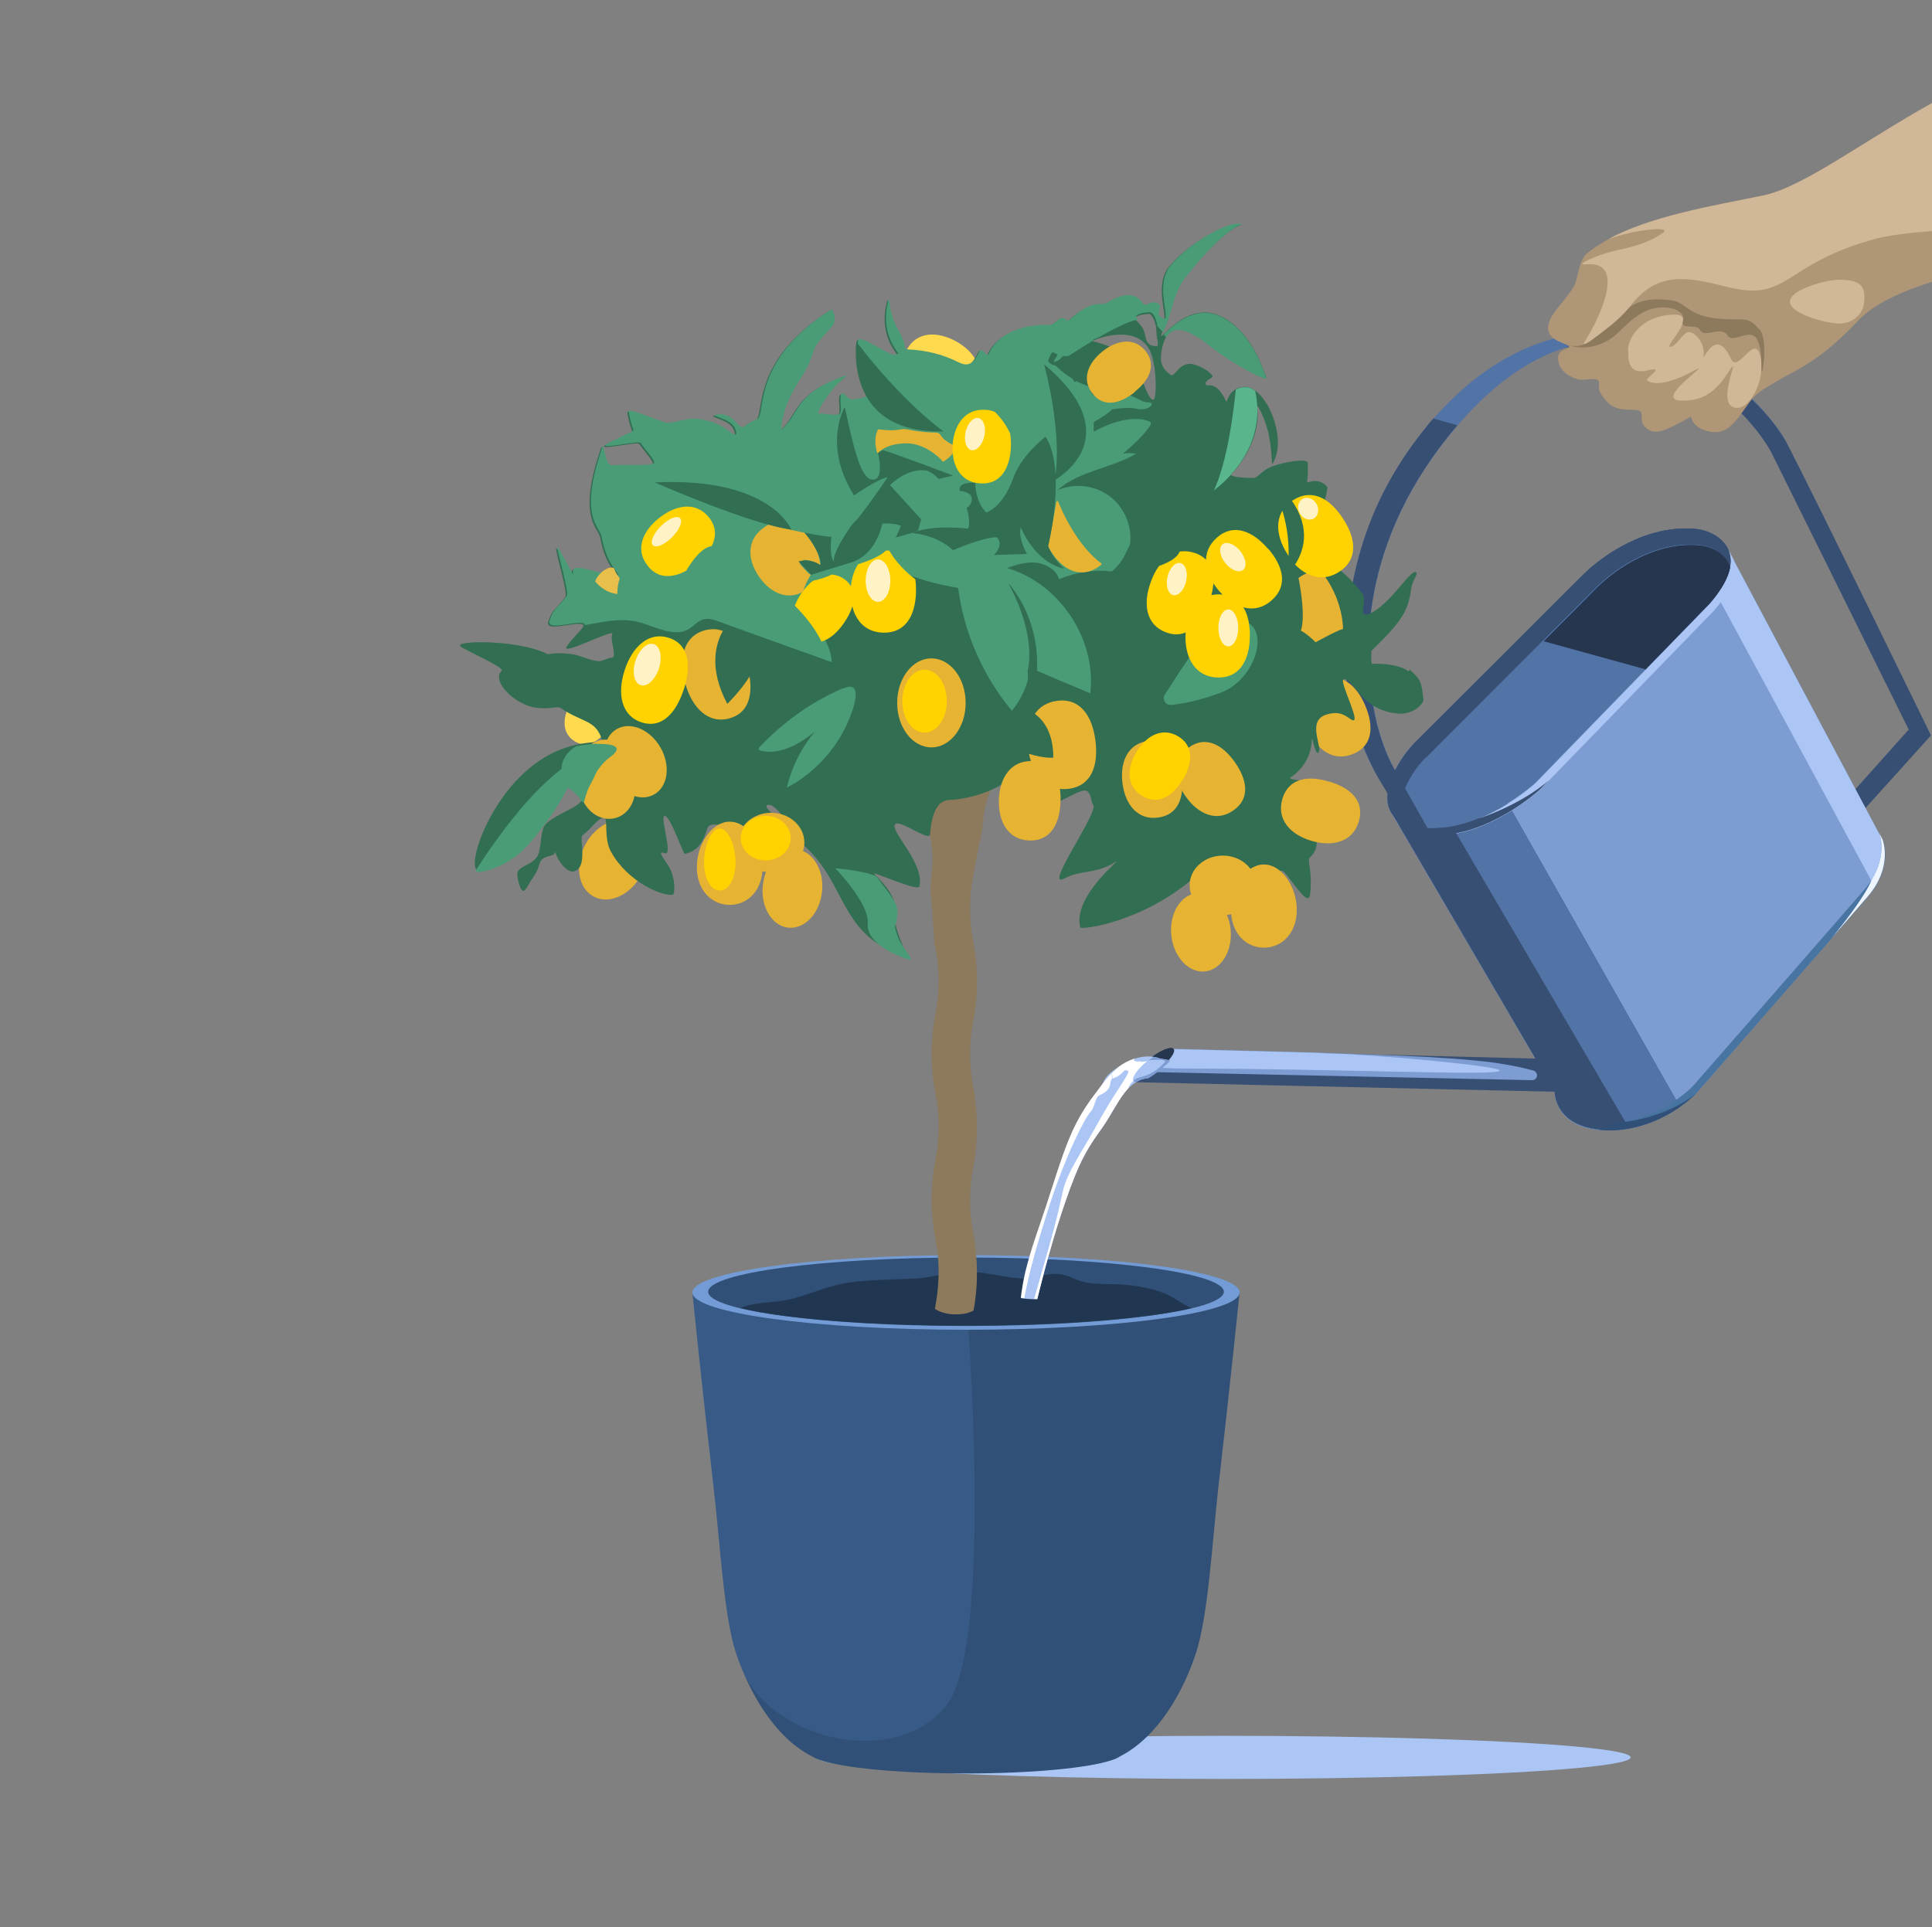 <svg xmlns="http://www.w3.org/2000/svg" id="Layer_1" data-name="Layer 1" viewBox="0 0 564.2 562.9"><rect x="0" y="0" width="564.2" height="562.9" fill="#808080" stroke="none"/><defs><style>      .cls-1, .cls-2 {        fill: none;      }      .cls-2 {        opacity: .8;      }      .cls-3 {        fill: #e9bf4b;      }      .cls-4 {        fill: #fff;      }      .cls-5 {        fill: #fff3c6;      }      .cls-6 {        fill: #ffd94e;      }      .cls-7 {        fill: #ffd200;      }      .cls-8 {        fill: #e6b332;      }      .cls-9 {        fill: #eff5ff;      }      .cls-10 {        fill: #739cd6;      }      .cls-11 {        fill: #63c79b;      }      .cls-12 {        fill: #7c9cd2;      }      .cls-13 {        fill: #8d795c;      }      .cls-14 {        fill: #316e52;      }      .cls-15 {        fill: #315077;      }      .cls-16 {        fill: #cfb798;      }      .cls-17 {        fill: #af9676;      }      .cls-18 {        fill: #abc6f5;      }      .cls-19 {        fill: #213751;      }      .cls-20 {        fill: #499c76;      }      .cls-21 {        fill: #4874a1;      }      .cls-22 {        fill: #26364f;      }      .cls-23 {        fill: #384f74;      }      .cls-24 {        fill: #5273a6;      }      .cls-25 {        fill: #4874a9;        opacity: .3;      }    </style></defs><path class="cls-23" d="m456.8,101.5c44.2-1.7,60.5,30.7,60.5,30.7l40.1,80.9-16.1,18-8.4,18.1,31-34.4s-33.3-68.4-42-85.2c-6.9-13.2-33.8-38.3-65.1-28.1h0Z"></path><path class="cls-12" d="m504.6,160.4l45.2,85s3.2,7.9-4.4,16.6-50,57.3-50,57.3c0,0-10.4,11.1-26,10.9s-15.4-11.3-15.4-11.3l-48.1-82.2s3.8-2.3,15.8-14.3,41.9-43.5,41.9-43.5c0,0,11.8-13.7,28.4-12.7,10.6.7,12.6-5.8,12.6-5.8Z"></path><path class="cls-15" d="m436.7,228.5l-22.3.9c-6.3,5.9-8.5,7.2-8.5,7.2l48.1,82.2s-.2,11,15.4,11.3c9.3.1,16.7-3.7,21.2-6.8l-53.8-94.8Z"></path><path class="cls-18" d="m504.6,160.4s-1.4,4.2-7.5,5.5l50.4,93.2c4.7-7.5,2.2-13.8,2.2-13.8l-45.2-85Z"></path><path class="cls-24" d="m436.7,228.5l-22.3.9c-6.3,5.9-8.5,7.2-8.5,7.2l48.1,82.2s-.2,11,15.4,11.3c9.3.1,16.7-3.7,21.2-6.8l-53.8-94.8Z"></path><path class="cls-24" d="m413.3,216.8l48.8-48.7c6.1-6,18.8-14.9,33-13.6,2.3.2,4.5,1,6.4,2.3,3.7,2.7,7.4,8.5-2.3,19.5l-50.9,52.4c-6.5,5.7-21.1,15.5-35.1,12.8s-6.9-17.8,0-24.7Z"></path><path class="cls-1" d="m416.5,221.2l49.8-49.9c5.5-5.4,17-13.4,29.9-12.2,2.1.2,4.1.9,5.7,2.1,3.4,2.4,6.7,7.6-2.1,17.4l-46,46.8c-4.6,4.7-24.8,20.3-37.4,17.9-12.8-2.4-6.2-15.9,0-22Z"></path><path class="cls-24" d="m464.2,97.2c-20.2,1.2-36.6,14.1-47.1,26.9-17.4,21.1-23.3,42.9-24.1,65.6s10.3,38.7,10.3,38.7l8.1,13.5,6.2,1.1-10.3-18.3s-3.3-5.3-5.4-14.5c-4.3-18.6-5.3-52.6,24.5-86.8,42.7-49.1,86.6-11,95.6,6.3,0,0-19-34.8-57.7-32.4Z"></path><path class="cls-1" d="m416.5,221.2l49.8-49.9c5.5-5.4,17-13.4,29.9-12.2,2.1.2,4.1.9,5.7,2.1,1.4,1,2.8,2.5,3.3,4.6.9-4.5-1.4-7.4-3.7-9-1.9-1.3-4.1-2.1-6.4-2.3-14.2-1.3-27,7.6-33,13.6l-48.8,48.7c-6.5,6.5-13.5,20.5-2,24.2-5.3-4.8,0-14.7,5.1-19.8Z"></path><path class="cls-23" d="m416.5,221.2l49.8-49.9c5.5-5.4,17-13.4,29.9-12.2,2.1.2,4.1.9,5.7,2.1,1.4,1,2.8,2.5,3.3,4.6.9-4.5-1.4-7.4-3.7-9-1.9-1.3-4.1-2.1-6.4-2.3-14.2-1.3-27,7.6-33,13.6l-48.8,48.7c-6.5,6.5-13.5,20.5-2,24.2-5.3-4.8,0-14.7,5.1-19.8Z"></path><path class="cls-23" d="m496.2,159.1c2.1.2,4.1.9,5.7,2.1,1.4,1,2.8,2.5,3.3,4.6.9-4.5-1.4-7.4-3.7-9-1.9-1.3-4.1-2.1-6.4-2.3-14.2-1.3-27,7.6-33,13.6l-48.8,48.7c-.2.2-.4.4-.5.5l3.6,4s0,0,.1-.1l49.8-49.9c5.5-5.4,17-13.4,29.9-12.2Z"></path><path class="cls-23" d="m418.7,122.1c-.6.7-1.2,1.3-1.7,2-17.4,21.1-23.3,42.9-24.1,65.6-.7,21.6,10.3,38.7,10.3,38.7l8.1,13.5,6.2,1.1-10.3-18.3s-3.3-5.3-5.4-14.5c-4.2-18.5-5.2-52.1,23.8-86l-6.8-1.9Z"></path><path class="cls-23" d="m451,186.6l15.3-15.3c5.5-5.4,17-13.4,29.9-12.2,2.1.2,4.1.9,5.7,2.1,1.4,1,2.8,2.5,3.3,4.6.9-4.5-1.4-7.4-3.7-9-1.9-1.3-4.1-2.1-6.4-2.3-14.2-1.3-27,7.6-33,13.6l-14.4,14.4,3.3,4.1Z"></path><path class="cls-22" d="m480.7,195.4l18.6-19.1c3.7-4.2,5.4-7.6,6-10.4-.2-.8-.5-1.5-.9-2.1,0,0,0,0,0,0-.1-.2-.3-.4-.4-.6,0,0,0,0,0,0-.3-.4-.6-.7-.9-1,0,0,0,0,0,0-.2-.1-.3-.3-.5-.4,0,0,0,0,0,0-.2-.1-.3-.3-.5-.4-1.7-1.2-3.7-1.9-5.7-2.1-12.9-1.2-24.4,6.8-29.9,12.2l-15.7,15.8,30.1,8.3Z"></path><path class="cls-21" d="m549.8,245.3l-1-2c.2.5,2.9,8.2-4.4,16.6-7.5,8.7-50,57.3-50,57.3,0,0-10.4,11.1-26,10.9-7.9-.1-11.7-3-13.6-5.8,1.3,3.3,4.9,7.6,14.7,7.8,15.7.2,26-10.9,26-10.9,0,0,42.5-48.6,50-57.3,7.5-8.7,4.4-16.6,4.4-16.6Z"></path><path class="cls-18" d="m506.3,163.5l-1.5-2.8s0,0,0,0c1.5,3.3.9,8.3-5.5,15.7l-50.9,52.4c-6.5,5.7-21.1,15.5-35.1,12.8-3-.6-5-1.7-6.3-3.1,1,2.4,3.3,4.3,7.5,5.1,14,2.7,28.6-7.1,35.1-12.8l50.9-52.4c5.9-6.7,6.8-11.4,5.8-14.8Z"></path><path class="cls-23" d="m432.1,238.9c-5.8,2.4-12.4,3.8-18.8,2.6-3-.6-5-1.7-6.3-3.1,1,2.4,3.3,4.3,7.5,5.1,14,2.7,28.6-7.1,35.1-12.8l2.7-2.8s-6.7,6.4-20.2,11.1c0,0,0,0,0,0Z"></path><path class="cls-23" d="m421.6,241.7c-2.7.3-5.5.3-8.3-.3-3.3-.6-5.4-1.9-6.7-3.7l47.4,81s-.2,11,15.4,11.3c2.2,0,4.3-.2,6.3-.5l-50.9-86.9-3.2-1Z"></path><path class="cls-23" d="m459.1,319l-127.4-2.9s1.9-2.5,6-5.2c1-.7,1.8-2,2.9-3s.6-1.5,1.3-1.4l110.6,2.8s6.8,4.4,6.6,9.7Z"></path><path class="cls-12" d="m334.9,313.1l112.5,2.4c1.7,0,2-2.3.4-2.8-2.8-.8-6.5-1.6-11.4-2.3-14.8-2-39.2-2.4-52.6-3,0,0,0,0,0,0l-42-1.1c-.7,0-.9,1-1.3,1.4-1.1,1.1-1.9,2.3-2.9,3-1.2.8-2.1,1.5-2.9,2.2,0,0,0,0,.2,0Z"></path><path class="cls-15" d="m474.3,327.7c-.3,0-.5,0-.8.1-2.8.5-5,1.2-6.8,2.2.8,0,1.7.1,2.7.2,15.7.2,26-10.9,26-10.9,0,0-7.1,6.5-20.9,8.4,0,0-.1,0-.2,0Z"></path><path class="cls-18" d="m344.6,312.1c46.5,0,93.3,2.3,93.4.6,0-1.1-24.8-3.7-46.3-4.9-2.8,0-5.4-.2-7.7-.3,0,0,0,0,0,0l-42-1.1c-.7,0-.9,1-1.3,1.4-1.1,1.1-1.9,2.3-2.9,3-.5.3-1,.7-1.5,1,2.7,0,5.5.3,8.4.3Z"></path><ellipse class="cls-22" cx="336.9" cy="311.2" rx="7.4" ry="2.1" transform="translate(-120.1 272.3) rotate(-37.9)"></ellipse><path class="cls-18" d="m338.5,309.1s-4.5-2-10.7,1.8-4.7,4.5-7.3,8-5.4,7.3-8,13.6c-2.3,5.5-4.6,13.1-6.9,20.1-2.1,6.4-4.3,12.1-6,19.1-2.2,9.4-1.4,18-4.6,26.9s-1.7,8.8-2.7,10.9c-3.9,8-1.9,9.2-2.5,16.2s-3.2,9.6-4.2,13.8c-1.5,6.9-7.2,40.5-7.1,41.9.4,4.2,2.6-3.2,4.8-12.4s.4-5.1,1-7.7c1.2-5.5,2.7-10.7,3.5-13.6s.8-3.2,1.1-4.8c.6-3.6,1.7-10.5,2.9-14.6,1.8-6.5,3.7-7.8,4.4-10.8,1.3-5.4.2-6.5,2.2-15.4s1.5-9.2,2.4-13.5c3.1-14.3,7.1-29.1,11.9-42,3.3-8.8,5.4-11.9,9.4-17.5,4-5.7,6.5-13.5,13.2-14.2,0,0,4.1-2.4,6.3-5.2l-3.1-.6Z"></path><path class="cls-9" d="m549.8,245.3l-1-2c.2.5,2.3,6.5-2.3,13.8,0,0,0,0,0,0,0,0-1.2,4.2-11.6,16.9,4.8-5.5,8.7-10,10.5-12.1,7.5-8.7,4.4-16.6,4.4-16.6Z"></path><path class="cls-4" d="m333.2,310c-2,.3-2.6-.5-1.6-.9-1.2.4-2.5.9-3.9,1.8-2.3,1.4-4.7,4.5-7.3,8-2.6,3.4-5.4,7.3-8,13.6-2.3,5.5-4.6,13.1-6.9,20.1-2.1,6.4-4.3,12.1-6,19.1-2.2,9.4-1.4,18-4.6,26.9-1.8,5.1-1.7,8.8-2.7,10.9-3.9,8-1.9,9.2-2.5,16.2-.4,5.2-3.2,9.6-4.2,13.8-1.5,6.9-7.2,40.5-7.1,41.9,0,0,0,0,0,.1,2-8.8,5.2-27,7.9-40.1,1.5-7.3,4-12.9,4.2-14.9.4-3.9,0-7.1.4-10.3,1.3-7.6,2.8-6.5,5.6-19.8,1.4-6.6,1.7-11.3,1.8-11.5,1-7.9,3.5-18.4,8.8-34.3,4.2-12.7,9.6-23.8,11.6-25.9,1.1-1.2,1.2-4.1,2.5-4.7,4.7-2.1,2.1-4.4,4.3-5.2,2.8-1.1,2.5-2.8,3.9-2,.9.5-3.8,6-9.6,16.6-3.5,6.4-8.3,13.1-9.5,18.6-4.4,20.8-10.3,32.7-13.3,56.3-1.2,9.6-2,13.8-2.4,14.4-2.3,3.4-4.7,14.8-5.2,17.8-1.2,6.5-7.5,32.6-10.7,46.2.8.4,2.6-6,4.5-13.6.6-2.6.4-5.1,1-7.7,1.2-5.5,2.7-10.7,3.5-13.6.5-1.6.8-3.2,1.1-4.8.6-3.6,1.7-10.5,2.9-14.6,1.8-6.5,3.7-7.8,4.4-10.8,1.3-5.4.2-6.5,2.2-15.4.9-3.9,1.5-9.2,2.4-13.5,3.1-14.3,7.1-29.1,11.9-42,3.3-8.8,5.4-11.9,9.4-17.5,2.6-3.7,4.6-8.2,7.4-11.2,0,0,0,0,0,0,2-4.9,5.1-1.6,10.6-7.5,1.2-1.2-5.7-.5-6.9-.3Z"></path><path class="cls-12" d="m338.5,309.1s-.6-.3-1.7-.4c-.4.3-.8.6-1.2.9-3.2,2.5-5.2,5.3-4.5,6.2.1.2.4.3.7.3,1-.6,2.2-1.1,3.6-1.2,0,0,0,0,0,0,.2-.1,2.7-1.6,4.8-3.6,0,0,.2-.2.3-.2,0,0,0,0,0,0,.4-.4.8-.8,1.1-1.2,0,0,0,0,.1-.1,0,0,0,0,0,0l-3.1-.6Z"></path><path class="cls-18" d="m335.2,309.8c-2.9,2.3-4.7,4.8-4.2,5.8,2-1.6,4.8-.6,9.1-5.3.8-.9-2.5-.8-4.9-.6Z"></path><g><g><ellipse class="cls-18" cx="357.4" cy="513.3" rx="118.8" ry="6.3"></ellipse><g><g><g><path class="cls-15" d="m202.2,377.5s2.7,26.6,6.2,56.9c1.9,16.2,3,37.6,6.5,48.3,3.8,11.4,11.1,24.6,22.2,30.3.6.4,1.4.7,2.4,1.1h0c6.8,2.3,23.3,3.9,42.6,3.9s35.8-1.6,42.6-3.9h0c1-.3,1.8-.7,2.4-1.1,11.1-5.7,18.5-18.9,22.2-30.3,3.5-10.7,4.7-32.1,6.5-48.3,3.5-30.3,6.2-56.9,6.2-56.9h-159.8Z"></path><path class="cls-25" d="m208.4,434.4c1.9,16.2,3,37.6,6.5,48.3.6,1.9,1.4,3.9,2.2,5.9,9.6,20.1,44.8,27.8,59.2,9.6,14.5-18.2,5.7-120.8,5.7-120.8h-79.9s2.7,26.6,6.2,56.9Z"></path><ellipse class="cls-10" cx="282.1" cy="377.5" rx="79.9" ry="10.9"></ellipse><ellipse class="cls-15" cx="282.1" cy="377.3" rx="75.3" ry="10"></ellipse><path class="cls-19" d="m216.3,382.1c12.9,3.1,37.5,5.1,65.8,5.1s53-2.1,65.8-5.1c-4.9-2.4-5.8-4.4-13.6-6-9.8-2.1-14.6.2-21-2.8s-9.8.5-15.3.1-10.7-2-15.9-2-10,1.8-14.2,2c-7.4.4-13.4.3-19.9,1.2-6.1.9-11.4,3.4-16.4,4.7-6,1.5-11.3.8-15.3,2.8Z"></path></g><path class="cls-13" d="m305.3,169.4c-1.7-.9-3.8-.1-4.7,1.6l-2.9,5.8c-2.1,4.2-3.3,8.8-3.7,13.5h0c-.3,3.9-1.3,7.6-3.1,11-2.1,4.2-3.4,8.8-3.7,13.5-.3,3.8-1.3,7.5-3.1,11-2,4-7,7.6-6.6,4.5.6-4.7.3-9.4-.8-14-.9-3.7-1.2-7.5-.7-11.4.6-4.7.3-9.4-.8-14h0c-.9-3.8-1.2-7.6-.7-11.4l.8-6.4c.3-1.9-1.1-3.7-3-3.9-1.9-.3-3.7,1.1-3.9,3l-.8,6.4c-.6,4.7-.3,9.4.8,14h0c.9,3.8,1.2,7.6.7,11.4-.6,4.7-.3,9.4.8,14,.9,3.7,1.2,7.5.7,11.4-.6,4.7-.3,9.4.8,14h0c.9,3.8,1.2,7.6.7,11.4h0c-.5,3.7-.4,7.3.2,10.8,0,1.4,0,2.8.2,4.3,0,0,0,0,0,0,0,.5,0,.9.1,1.4,0,0,0,0,0,.1,0,.4,0,.9.1,1.3,0,.1,0,.2,0,.3,0,.4,0,.7.1,1.1,0,.2,0,.4,0,.6,0,.3,0,.5.1.8,0,.5.2,1,.3,1.4h0c1.2,6.4,1.2,12.8,0,19.2h0c-1.5,7.8-1.5,15.7,0,23.4.1.7.3,1.5.4,2.2,0,0,0,0,0,0h0c.8,5.6.7,11.3-.4,16.9h0c-1.5,7.8-1.5,15.6,0,23.4h0c1.2,6.4,1.2,12.8,0,19.2h0c0,.4-.1.7-.2,1.1,1.4.9,3.5,1.6,6,1.6s4-.4,5.3-1.1c1.4-7.5,1.3-15.2-.1-22.7h0c-1.2-6.4-1.2-12.8,0-19.2h0c1.2-6.2,1.4-12.4.7-18.5h0s0,0,0,0c0-.8-.2-1.6-.3-2.4,0,0,0-.1,0-.2-.1-.8-.2-1.6-.4-2.3-1.2-6.3-1.2-12.8,0-19.1h0c1.5-7.8,1.5-15.6,0-23.4h0c-1.2-6.4-1.2-12.8,0-19.2l1.7-9c.6-2.2,1-4.5,1.2-6.9h0c.3-3.9,1.3-7.6,3.1-11,2.1-4.2,3.4-8.8,3.7-13.5.3-3.8,1.3-7.5,3.1-11,2.1-4.2,3.3-8.8,3.7-13.5h0c.3-3.9,1.3-7.6,3-11l2.9-5.8c.9-1.7.1-3.8-1.6-4.7Z"></path><path class="cls-8" d="m398.7,206.1c2.5,5.9,2.3,11.7-3.5,14.1s-10.6-1.1-13.1-7-1.7-11.9,4-14.4,10.1,1.4,12.6,7.3Z"></path><path class="cls-6" d="m178.2,211.8c-2.7,4.5-6.5,7.1-10.4,4.7s-3.6-7.2-.9-11.7,6.9-6.9,10.8-4.5c3.9,2.4,3.3,7,.5,11.4Z"></path><ellipse class="cls-8" cx="179.1" cy="251.3" rx="12.2" ry="9.3" transform="translate(-126.8 291.8) rotate(-62.1)"></ellipse><ellipse class="cls-8" cx="172.7" cy="250.3" rx="4.2" ry="1.7" transform="translate(-97.2 390.3) rotate(-82.8)"></ellipse><path class="cls-6" d="m270.8,114.8c-5.5-3.1-8.8-7.6-5.9-12.8,2.9-5.2,8.8-5.3,14.3-2.3,5.5,3.1,8.5,8.1,5.6,13.3-2.9,5.2-8.5,4.8-14,1.8Z"></path><path class="cls-1" d="m349.1,129.9c2.6,4.8,2.8,9.8-1.8,12.2s-9-.3-11.6-5.1c-2.6-4.8-2.4-10,2.2-12.4s8.5.5,11.1,5.3Z"></path><path class="cls-14" d="m411.3,196.1c-1.7-1.5-6.1-2.4-10.6-2.2-.4,0-.2-3.7-.2-3.8,8.5-8.3,10.7-11.3,11.6-18.1.3-2.5,2.1-4.3,1.5-4.8-1.4-1.3-6.8,8.1-12.4,11.4s-1.7-2.9-3.3-5.1c-2.6-3.7-6.9-7.7-11.1-10.3-2.4-1.5.2-5-.7-5.6-2.5-1.5,2-14.8,1.5-15.4-2.9-3.2-6-.8-5.9-1.4.4-2.8.2-4.6.2-5.7,0-1.1-6-.5-10.6,1.2-2.4.9-4,3.1-5,3.3-.5,0-8.2,0-6.5-1.3.6-.4,8.7-9.5,7.3-19.4-.2-1.4,2,2.5,3.2,7.1,1.1,4.4,1.1,9.7,1.2,9.6,4.9-7.2-1.9-23.2-8.3-22.6-5,.5-4.7,5.3-5.2,4.1-2.8-6.1-5.5-4.1-5.8-4.7-.8-1.3,2.3-2,1.9-2.6-1.1-1.7-4.3-3.1-5.6-3.4-4.1-1-5.4,4-6.6,3.1-2.1-1.4-3.2-3.2-2.8-6.2,1.4-10.4,7.5-7.6,14.4-2.2,6.8,5.4,16.6,10.3,16.3,9.3-2.4-7.4-6.8-15.2-13.7-18.2-9.5-4.2-17.2,7.2-17,5.9.2-1.4,1.3-3.1,1.9-5.2,1.1-3.8,2.3-8.5,4.8-11.6,12.2-15.5,17-15.4,16.3-15.6-3.3-1-15,5.2-20.7,12.2-4.9,6,.6,16.5-2.2,15.4-2.6-1,0-3.4-1.2-4.2-2.3-1.5-3.7,1.1-4.6-.1-.7-1-3.1-4.9-10.4-.3-2.1,1.3-3.5-1.7-11.2,5.1-.8.7-.9-.7-2.2-.6-.9,0-2.2,2.1-3.4,2-9.6-.3-15.9,3.7-17.8,8.4-.6,1.4-2.1-2.2-2.8-.6-1.6,3.4-3.1,4.6-6.1,3.1-4.8-2.4-9.4-3.4-14-3.7-2.9-.2,0,.4-3.9-6.3-2.5-4.2-2.1-9.9-2.6-7.9-2.7,10.8,4,15.7,2.8,15.5-.6-.1-.9.4-1.5.2-3-1.1-9.8-5.9-10.1-4.2-1.4,7.3,5.6,13.5,4.2,15.3-.9,1-2.6,1.5-5.6,2-1.7.3-2.6-2.4-3.4-1.7-1,.9.5,5.7-.8,6-1.7.4-4.1-.3-6-.2-.6,0,1.5-3.8,4-6.9,2.1-2.6,4.8-4.4,4.3-4.3-15,5-13.6,10.7-18.9,15.8-.4.4-.3-4.3,2.8-10.4,2.3-4.5,4.5-6.3,6.5-12.8.9-2.8,5.1-6,5.8-7.7.8-2.1-.5-4.3-.7-4.1-24,15.2-18.8,31-21.8,32.1-2.2.8-2.5,1.4-3.9,2.2-1.5.9-3.1-5.1-8.6-3.4-.3,0,2.5.8,4.5,2,2,1.3,2.2,3.5,1.9,3.6-1.3.4-3.3-3.5-10.7-4.5-4.4-.6-8,1.8-10.3.9-4.4-1.6-10.5-4.1-10.3-3.1.3,1.8.7,3.6,1.4,5.4.2.5-8.5,4-8.2,4.5.4.8,9.8-1.5,10.3-.7,1.6,2.4,5.1,5.8,3.5,6.1-2.5.5-7.3.1-12,.4-1.9.1-2.2-6.9-2.7-5.3-7.1,20.6-.7,23.1-.2,26.2,1.6,9.3,6.4,11.3,4.3,11.2-7.4-.7-13.5-4.3-12.6-.3.2,1-4.6-8.8-4.6-7.8,0,1.7,3.5,13.1,2.7,14.2-2.9,3.8-3.8,3.5-5,7.2-1,3.4,9.3-.7,10.3,1.1.3.5-4.2,4.6-5,6.4-1,2.2,14.4-5.7,13.4-3.9-.8,1.5,1.6,6.9-.2,6.9-1.1,0-2.5,1.1-4,1-2.5-.2-5.3-1.8-8-2.1-5.3-.6-6.2.3-6.8,0-8.5-4.3-28.1-4-25.2-2.1,2.2,1.5,12.9,6.1,11.9,7-3.2,3.2,4.2,10.1,10,10.8,4.7.6,6.1-.7,7.4.2,6.2,4.2,10.1,3.3,11.9,9.2.5,1.7-12.3-1.9-25.2,12.1-10.2,11.1-14,26-10.9,26,1.8,0,9.5-1.6,15.5-8.9,10.9-13.2,10-16.4,11.2-15.6.2.2,4,2.7,3.3,4.3-.8,1.8-8.9,4.5-10.6,7.1-1.5,2.2-.8,6.8-2.3,9.2-1.6,2.4-5.4,2.7-5.7,4.7-.2,1.4.9,5.4,1.8,5.2.8-.2,1.4-2,2.9-4.1,2.8-4,.6-5.1,5.1-6.2.9-.2,1.2-.8,1.2-1.2.7,2.7,3.5,6.4,5.6,5.8,4.1-1.3,1.4-9.6,2.4-10.5,3.1-2.5,4.3-4.8,6.2-5.2,1.5-.3-.2,6,2.2,10.1,4.9,8.8,15.1,13,18,12.4.6-.1.8-4.7-1-7.9-1.6-2.7-3.8-5.1-1.4-4.2,2.7,1-1.7-11.2.1-10.9,1.7.3,5.3,11.2,5.8,11.1,6.3-1.4,5.9-7.8,7.2-8.3,2.8-1.2,6.9,1.7,10.8,2.3,23.1,3.8,1.3-8.7,6.7-8.3,2.9.2,8.3,10.3,9.9,11.7,13.1,11.5,10.1,26.5,30.4,32.9.6.2-1.8-3.5-3.2-8.6-.8-2.7,0-6.5-1.1-8.9-2.1-4.6-6.9-7.7-4.9-7,6.7,2.5,12.4,4.8,12.7,3.7,1.5-6.7-8.2-15.7-7.2-18,.9-2.1,10.1,5.1,10.3,2.8.8-11,5.3-10,6.8-10.1,12-1.2,19-7.5,22.6-10.7,2.1-1.8,7.5,5.6,5.6,10.6-1.6,4.1,7.2-2.4,10-2.6,2.1-.2,2,3.5,2.6,4.1,2,1.9-14.7,24.9-8.4,21.6,5.1-2.7,8.9-1.1,14.9-4.8,3-1.9-12.7,9.8-10.2,19.1.2.7,17.5-1.3,32.8-14.2,7.8-6.6,18.1-.3,18.1-.8,0-1.6,3.8-.3,7.9-1.6,1.2-.4,7.8,11.7,8.3,6.9.8-7.5-1.1-9.7,0-10.8,3.3-3.3.7-5.2,3.3-6,5.4-1.8,7.8-5.8,7.4-8.4-1.8-9.5-19.1-7.3-16.2-9.1,1.6-1,5.8-4.5,6-10.9,0-1.7,1,4.8,1.9,3.8,1.4-1.5-3.6-9.3,2.4-11.1,3.7-1.1,5.2.1,7.1,1.4,3.8,2.5-3.7-11.4-2.1-11.7,2.8-.6,4.6,8.9,15.7,10,4.7.5,7.7-3,7.6-4-.6-4.9-.5-5.7-4-8.8Zm-74.4-79.4c-2,.6-4-10-7.1-12.2-6.4-4.6-11.4-4.6-10.6-5s11.6-4.8,16.1,2c2.7,4.1,2.5,15,1.6,15.2Zm.8-15.6c-.3,0-1.8,0-2.5-1-1.3-1.8,0-3.3-3.3-6.4-1.7-1.5,2.6-2,3.6-2s2.2,2.7,2.2,5,1,4.4,0,4.4Z"></path><g><path class="cls-20" d="m292.5,166.5c3-1.1,6.1-2.3,9.3-2.2,3.2.1,6.6,1.9,7.5,4.9,4.8-2.1,10.2-2.9,15.4-2.3,3.3-2.8,3.9-5.2,5.3-7.9.7-5.3-1.7-10.9-6-14.1-4.3-3.2-10.3-3.9-15.2-1.7,6.2-5.7,15.9-6.4,23-10.7-1.3-.2-2.7-.2-3.9,0,0,0,5.4-4.2,8.1-8.4h0c.2-.4,0-.9-.4-1.1h-.2c0,0-5.5-2.7-16,3.1v-2.8c-.1,0,4.3-2.4,5.3-3.7,0,0,4.8-.9,7.8-.1,3.1.5,5.2-2,2.8-2s-3.4-1.9-7.5-2.6c-3.1-.5-7.2.9-8.5.5-.3,0-.9-1.3-1.5-2.6-1.2-.4-2.4-.9-3.5-1.5-.2.3-.4.4-.7,0-.1-.2-.2-.4-.3-.6-1.8-1.1-3.5-2.4-5-3.9,0,0,0,0,0,0-1.3-.2-2.3-1.1-2.2-1.4,0-.3.6-1.8,1.2-2.5.1-.1,1.6.5,1.5.8-.2.6-1.7,2.3-.8,2,2-.6,1.9-1.6,2.6-1.7.5,0,1,0,1.4,0,2.5-1.6,5-3.2,7.5-4.7-.2,0-.3-.1-.1-.2.2,0,.7-.3,1.5-.6,2.1-1.2,4.1-2.3,6.3-3.3,1.6-.8,3.3-1.5,5-1.8v-.2c-1.8-1.6,2.6-2,3.6-2s1.9,2,2.2,4.1c.6.6,1.1,1.2,1.7,1.7.4-1.2,1.2-2.7,1.7-4.4,1.1-3.8,2.3-8.5,4.8-11.6,12.2-15.5,17-15.4,16.3-15.6-3.3-1-15,5.2-20.7,12.2-4.9,6,.6,16.5-2.2,15.4-2.6-1,0-3.4-1.2-4.2-2.3-1.5-3.7,1.1-4.6-.1-.7-1-3.1-4.9-10.4-.3-2.1,1.3-3.5-1.7-11.2,5.1-.8.7-.9-.7-2.2-.6-.9,0-2.2,2.1-3.4,2-9.6-.3-15.9,3.7-17.8,8.4-.6,1.4-2.1-2.2-2.8-.6-1.6,3.4-3.1,4.6-6.1,3.1-4.8-2.4-9.4-3.4-14-3.7-2.9-.2,0,.4-3.9-6.3-2.5-4.2-2.1-9.9-2.6-7.9-2.7,10.8,4,15.7,2.8,15.5-.6-.1-.9.4-1.5.2-3-1.1-9.8-5.9-10.1-4.2-1.4,7.3,5.6,13.5,4.2,15.3-.9,1-2.6,1.5-5.6,2-1.7.3-2.6-2.4-3.4-1.7-1,.9.5,5.7-.8,6-1.7.4-4.1-.3-6-.2-.6,0,1.5-3.8,4-6.9,2.1-2.6,4.8-4.4,4.3-4.3-15,5-13.6,10.7-18.9,15.8-.4.4-.3-4.3,2.8-10.4,2.3-4.5,4.5-6.3,6.5-12.8.9-2.8,5.1-6,5.8-7.7.8-2.1-.5-4.3-.7-4.1-24,15.2-18.8,31-21.8,32.1-2.2.8-2.5,1.4-3.9,2.2-1.5.9-3.1-5.1-8.6-3.4-.3,0,2.5.8,4.5,2,2,1.3,2.2,3.5,1.9,3.6-1.3.4-3.3-3.5-10.7-4.5-4.4-.6-8,1.8-10.3.9-4.4-1.6-10.5-4.1-10.3-3.1.3,1.8.7,3.6,1.4,5.4.2.5-8.5,4-8.2,4.5.4.8,9.8-1.5,10.3-.7,1.6,2.4,5.1,5.8,3.5,6.1-2.5.5-7.3.1-12,.4-1.9.1-2.2-6.9-2.7-5.3-7.1,20.6-.7,23.1-.2,26.2,1.6,9.3,6.4,11.3,4.3,11.2-7.4-.7-13.5-4.3-12.6-.3.2,1-4.6-8.8-4.6-7.8,0,1.7,3.5,13.1,2.7,14.2-2.9,3.8-3.8,3.5-5,7.2-1,3.4,9.3-.7,10.3,1.1,0,0,0,.1,0,.2,5.1-.9,10.2-2.2,15.3-1,5.1,1.2,10.6,4.8,15.1,2.1,1.5-.9,2.6-2.4,4.3-2.8,1.4-.4,2.9.1,4.3.6,11,4,22.1,8,33.1,11.9-.2-3.3-1.5-5.7-2.1-6.8s2.6-4.8,3.4-6c4.7-6.5,9.4-13.1,14.2-19.6-1.2,2.4,1.6,4.7,4.1,5.8,5.5,2.3,11.3,4,17.3,4.9,1.7,13.1,7.2,25.7,15.7,35.9,2.9-3.5,4.8-7.9,5.4-12.5,5.8,2.5,11.7,5,17.5,7.4,1.9-16.1-9.4-32.7-25.1-36.8Z"></path><path class="cls-20" d="m356.1,92.3c-7.7-3.4-14.3,3.5-16.3,5.5.3.2.5.5.8.7,2.5-4.2,7.5-1.6,12.9,2.7,6.8,5.4,16.6,10.3,16.3,9.3-2.4-7.4-6.8-15.2-13.7-18.2Z"></path></g><path class="cls-20" d="m342,205.9c-1.7.1-2.7-1.7-1.8-3.1,1.8-2.8,4.5-7,7.1-10.8s5.7-8.8,11.5-10.3c13.2-3.4,9.8,16.2-2.5,20.7-6.6,2.4-11.3,3.2-14.3,3.5Z"></path><ellipse class="cls-8" cx="272" cy="205.3" rx="10" ry="13"></ellipse><ellipse class="cls-8" cx="357.1" cy="258.6" rx="9.7" ry="8.7"></ellipse><ellipse class="cls-8" cx="350.8" cy="272.1" rx="8.7" ry="11.5" transform="translate(-26.2 37.7) rotate(-5.9)"></ellipse><path class="cls-8" d="m378.7,265.8c0,6.7-4.3,11-9.6,11s-9.6-4.3-9.6-11,4.3-13.3,9.6-13.3,9.6,6.6,9.6,13.3Z"></path><ellipse class="cls-8" cx="225.2" cy="246.1" rx="9.7" ry="8.7"></ellipse><ellipse class="cls-8" cx="231.4" cy="259.7" rx="11.5" ry="8.7" transform="translate(-50.7 463) rotate(-84.1)"></ellipse><ellipse class="cls-8" cx="185.6" cy="222.5" rx="8.4" ry="11" transform="translate(-86.4 122.6) rotate(-30)"></ellipse><ellipse class="cls-8" cx="177.4" cy="225.4" rx="8.1" ry="9.5" transform="translate(-48.1 48.1) rotate(-13.6)"></ellipse><ellipse class="cls-8" cx="177.4" cy="229.6" rx="8.1" ry="9.5" transform="translate(-49.1 48.3) rotate(-13.6)"></ellipse><path class="cls-8" d="m203.5,253.3c0,6.7,4.3,11,9.6,11s9.6-4.3,9.6-11c0-6.7-4.3-13.3-9.6-13.3s-9.6,6.6-9.6,13.3Z"></path><path class="cls-1" d="m195.6,198.7c-3.3,5.4-7.8,8.6-12.6,5.7s-4.4-8.7-1.1-14.1,8.3-8.3,13-5.4,3.9,8.4.6,13.8Z"></path><path class="cls-7" d="m370.3,160.2c4.4,5.1,6,10.9,1,15.2-4.9,4.3-10.9,2.2-15.3-2.8-4.4-5.1-5.5-11.3-.6-15.6,4.9-4.3,10.5-1.8,14.8,3.2Z"></path><path class="cls-8" d="m309.7,234.2c-.2,6.4-2.9,11.5-9.1,11.3s-9.1-5.5-8.9-11.9,3.5-11.5,9.7-11.3c6.2.2,8.6,5.5,8.3,11.9Z"></path><path class="cls-8" d="m388.2,228.3c6.2,1.8,10.4,5.7,8.6,11.7s-7.7,7.4-13.8,5.6c-6.2-1.8-10.3-6.3-8.5-12.3s7.5-6.9,13.6-5Z"></path><path class="cls-7" d="m365,185.9c-.1,6.7-2.8,12.1-9.3,12-6.5-.1-9.7-5.6-9.5-12.3.1-6.7,3.4-12.1,9.9-12,6.5.1,9,5.6,8.9,12.3Z"></path><path class="cls-8" d="m331.3,114.6c-4.3,3.4-9.1,4.5-12.3.3-3.2-4.1-1.3-8.9,3-12.3,4.3-3.4,9.4-4.1,12.6,0,3.2,4.1,1,8.5-3.3,11.9Z"></path><path class="cls-3" d="m180.3,173.5s-.1-2.6.7-4.5c0,0-1.2-1.6-1.6-2.8s-4.2.1-5.6,3.6c0,0,2.5,3.4,6.6,3.7Z"></path><path class="cls-7" d="m259.6,160.8c-.3,0-.6,0-.9,0-1.7,1.8-5.6,3.2-8.1,4-1.4,2.1-2.1,4.8-2.2,7.8-.1,6.6,3,12.1,9.6,12.2,6.6.1,9.3-5.2,9.5-11.8,0-1.3,0-2.6-.2-3.8-4.4-3.3-6.8-6.9-7.6-8.4Z"></path><path class="cls-7" d="m246.5,169.1c-1.2-.8-2.4-1.2-3.6-1.3-2,1-4,1.5-5.4,1.8-1.3.9-2.4,2.2-3.5,3.7-.8,1.2-1.4,2.4-1.9,3.6,2.4,2.4,5.7,6.1,7.8,10.5,2.4-.7,4.7-2.7,6.6-5.5,3.3-4.8,4.2-9.8,0-12.8Z"></path><path class="cls-1" d="m279.8,177.4c-.4.2-.8.4-1.2.6-.9,2.9-1,6-1,6-1.1.3-2.1.2-2.7,0-.3,2.3.1,4.8,1.2,7.4,2.3,5.6,6.7,9.2,12,7.5-3.9-6.6-6.7-13.9-8.2-21.4Z"></path><path class="cls-8" d="m308.9,146.4c0,0-.1,0-.2,0,0,0-.1,0-.2.1-.8,4.8-1.8,9.9-2.5,12.9.2.4.4.9.7,1.3,3.2,5.4,8.3,8.3,13.4,5.3.7-.4,1.2-.8,1.7-1.3-7.4-5.4-11.9-15.9-12.9-18.5Z"></path><path class="cls-7" d="m349.1,161.6c-1.6-.6-3.2-.7-4.6-.5-.8,2-3.5,3.3-6,4.2-1,1.3-1.8,2.9-2.4,4.6-2.4,6.4-1.5,12.6,4.4,14.8s10.1-2.1,12.5-8.5,2-12.4-3.8-14.6Z"></path><path class="cls-8" d="m279.4,130.4c-.6-.2-3.3-1.3-4.5-3-1.3-2-.9-.2-10.1-2-1.9-.4-2.2.8-8.4,0-.8,1.7-1,3.6-.5,5.8,0,.4.2.8.4,1.2.9-1,3.3-2.9,8.5-2.9s9.6,4.1,10.6,5.4c1.9-1.2,3.3-2.6,4-4.5Z"></path><path class="cls-8" d="m319.9,216.3c-.9-7.1-4.4-12.5-11.2-11.6-3,.4-5.1,1.8-6.5,3.8,2.6,1.9,5.4,5.6,5.4,12.8,0,0-2.4.3-7.1-1.1,1.3,6.4,5.2,11,11.6,10.2,6.8-.9,8.7-7,7.8-14.1Z"></path><path class="cls-8" d="m383.2,167c-1.6.3-2.9,1-4,1.8.7,3.6,2,11.5.7,15.4,0,0,1.7.8,4.3,3.4,0,0,6.3-3.5,8-3.9,0,0,.2-8.6-6.4-16.8-.8,0-1.7,0-2.7.2Z"></path><g><path class="cls-7" d="m392.2,151.5c-3.7-5.8-9-9-14.6-5.4-.1,0-.2.1-.3.2,5.7,8.3,3.3,14.9.9,18.6,3.6,3.7,8.3,5.1,12.9,2.1,5.6-3.6,4.9-9.8,1.1-15.5Z"></path><path class="cls-7" d="m376.3,162.5c.2-5.7-1-10.8-1.8-13.3-2.2,3.6-1.3,8.4,1.5,12.7.1.2.2.4.4.6Z"></path></g><path class="cls-1" d="m174.3,211.1c1.8.2,3.6-.7,5.2-2.2.4-1.8,1.1-4.4,2-6.9.5-1.4.8-3.6.9-6.1-.3-.3-.6-.6-1.1-.8-3.7-2.3-7.6,0-10.2,4.3-.3.5-.6,1-.8,1.5,1.9,2.7,4,6.5,4,10.2Z"></path><path class="cls-1" d="m202.4,218.2c-1,.4-2.1.2-2.9-.6-2.6-2.5-8.1-4.2-11.1-5-.8.5-1.5,1.2-2.1,2.1-2.9,4.3-.6,10.8,5,14.5,5.6,3.7,12.4,3.3,15.3-1,2-3,1.5-7.2-1-10.7-1.3.1-2.3.4-3.1.7Z"></path><path class="cls-8" d="m212.4,205.6c-5.6-10.5-3.3-17.8-1.3-21.3-1.5-.6-3.3-.7-5.3-.2-6.3,1.8-7.7,8.4-5.7,15.5s6.7,12,13,10.2c5.3-1.5,6.7-6.4,5.8-12.2-2.6,4.2-6.6,8.1-6.6,8.1Z"></path><path class="cls-1" d="m217,152.6c-5.2-2.9-10.3.2-13.3,5.7-1.1,2-1.8,4.1-2,6.1,3-4.3,7-7.5,10.9-2.6,0,0-8.8,2.1-9.2,8.7.7.8,1.5,1.5,2.5,2,5.2,2.9,9.8-.4,12.8-5.9s3.4-11.1-1.8-14Z"></path><path class="cls-8" d="m236.7,167.9c-1.1-.7-3.7-3.9-3.7-3.9,1.9-1.1,4.6,0,6.5,1.1,0-2.3-1.1-4.8-2.7-7.1-.6-.9-1.3-1.7-1.9-2.4-4.1-.8-7.6-1.8-10-2.6-.6.3-1.2.6-1.7,1-5.3,3.6-5,9.5-1.5,14.5,3.2,4.6,8,6.9,12.8,4.4.8-2.9,2.3-5,2.3-5Z"></path><g class="cls-2"><path class="cls-11" d="m366.5,114.1c-1-.7-2.1-1.1-3.2-1-1,0-1.8.4-2.4.7-.7,6.8-2.5,21.1-6.4,29.4,0,0,16.2-11.1,12-29.2Z"></path></g><path class="cls-14" d="m304.9,106.4s5.6,20,3.1,33.8c0,0,22.6-12.2-3.1-33.8Z"></path><path class="cls-14" d="m275.5,126s-12-8.5-25.4-26.2c0,0-4,27,25.4,26.2Z"></path><path class="cls-14" d="m305.3,127.6s-7.3,5.4-9.6,12.6c0,0-2.7,7.7-7.7,9.5,0,0-3.1-2.8-3.2-8.7,0,0-5.3-.4-4.5,2.4,0,0,3.6.1,3.5,2.5,0,0-.1,1.8-1.5,2.4,0,0,1.4,4.7.3,6.1,0,0-10.6-1.3-16.2,1.3,0,0,7,.4,11.9,5,0,0,8.2-3.6,12.7-3.8,0,0,2.5,1.7-.7,5.2l9.6-.3s-2.7-4.6-1.8-7.8c0,0,3.9,10.2,12.7,12.1,0,0-3.3-2.8-4.7-6.6,0,0,5.5-22.3-.8-32Z"></path><ellipse class="cls-8" cx="230.3" cy="160.7" rx="3.7" ry="5.3" transform="translate(-40.6 234.7) rotate(-50.2)"></ellipse><ellipse class="cls-5" cx="343.6" cy="169.1" rx="4.8" ry="2.8" transform="translate(104.2 468) rotate(-77.5)"></ellipse><ellipse class="cls-5" cx="382" cy="148.6" rx="2.8" ry="3.3" transform="translate(-23.1 210.9) rotate(-30)"></ellipse><ellipse class="cls-5" cx="360" cy="162.7" rx="2.8" ry="4.8" transform="translate(-23 259.5) rotate(-38.5)"></ellipse><ellipse class="cls-1" cx="374.3" cy="262.7" rx="2.4" ry="4.2"></ellipse><ellipse class="cls-8" cx="208.9" cy="250.3" rx="5.6" ry="2.4" transform="translate(-65.6 426.1) rotate(-82.8)"></ellipse><ellipse class="cls-5" cx="256.4" cy="169.6" rx="3.6" ry="6.2"></ellipse><path class="cls-7" d="m199.7,201.3c-2.2,6.8-6.3,11.6-12.3,9.7s-7.2-8.4-5-15.2,6.9-11.4,12.9-9.5,6.6,8.2,4.4,15.1Z"></path><ellipse class="cls-5" cx="189.1" cy="194.3" rx="6.3" ry="3.6" transform="translate(-53.6 315.2) rotate(-72.3)"></ellipse><ellipse class="cls-1" cx="184.6" cy="193.2" rx="4.4" ry="2.5" transform="translate(-61 298.4) rotate(-69.5)"></ellipse><path class="cls-14" d="m257.7,131.5l-1.3.8s2,7.8-1.5,7.8-5.6-9.1-8.2-21.2c0,0-6.6,11,2.7,25.8,0,0,7.2-5,9.8-5.3,0,0-4.2,6.4-8.8,12.2-.9.8-1.9,1.9-2.8,3.4-4.9,7.4-4.1,9-4,9.2-1.6-1.9-.8-7.4-.8-7.4-1.9,0-7.8-1.2-7.8-1.2,5.2,6.4,4.7,9.5,4.7,9.5-3.4-2.3-6.5-1.1-6.5-1.1l3.7,3.9s2.7-.9,11.6-3.6c5.9-1.8,8.3-7.6,9.2-11.4,1.9,0,3.9,0,5.4.7l-1.5,3.4,4.9-1.4,1.6-.6.9-3.3-9.1-10s5.3-5.4,10.9-4.2c0,0,2,.8,3.3,2.4l4.2-1s-17.3-6.6-20.5-7.4Z"></path><ellipse class="cls-7" cx="270" cy="204.8" rx="6.5" ry="9.2"></ellipse><ellipse class="cls-5" cx="358.7" cy="183.4" rx="2.9" ry="5.4"></ellipse><ellipse class="cls-7" cx="223.6" cy="244.8" rx="7.3" ry="6.5"></ellipse><path class="cls-7" d="m205.6,251.9c0,5,2.1,8.2,4.6,8.2s4.6-3.2,4.6-8.2-2.1-9.9-4.6-9.9-4.6,4.9-4.6,9.9Z"></path><path class="cls-14" d="m368,220.6s-21.9-24.3-43.8-.5c0,0,26.7,15.1,43.8.5Z"></path><path class="cls-20" d="m246.2,201c-4.7,2.1-14.2,6.5-24.5,17.3-.3.3-.1.8.2.9,2,.6,7.8,1.4,16-5.5-3.3,4.1-6.5,9.5-8.1,16.3,0,0,13.9-6.2,19.3-23,.4-1.3,2.6-8.4-2.8-5.9Z"></path><path class="cls-1" d="m237.9,247.3s5.1-8.6,10.3-10.6c5.1-2.1,2.6-8.9,7.8-11.3,0,0-15.3,5.9-18.1,21.9Z"></path><path class="cls-20" d="m256,256s-2.9-1.6-12.1-2.4c0,0,10,10.2,9.5,16.1s8.3,9.3,11.5,10.4-1.5-3-2.7-6.5-.8-3-.5-4.2c.9-4.7.7-5-5.7-13.3Z"></path><path class="cls-20" d="m174.3,217.2s0,0,0,0c-1.3.1-3.4.2-6.1.8,0,0-8,4.3-1.9,12.3.5.4,2.8,2,3.2,3.4.3.3.6.5,1,.8,0,0,1.9-9.2,7.7-13.4,5.9-4.3-3.9-3.8-3.9-3.8Z"></path><ellipse class="cls-1" cx="286" cy="377.3" rx="75.3" ry="10"></ellipse><path class="cls-8" d="m345.1,226.5c.8,6.2-.9,11.5-6.9,12.3-6,.8-9.6-3.8-10.4-10-.8-6.2,1.5-11.6,7.5-12.4,6-.8,9.1,3.9,9.9,10.1Z"></path><path class="cls-8" d="m360.6,222.6c3.6,5.1,4.6,10.6-.4,14.1-4.9,3.5-10.3,1.1-13.9-4-3.6-5.1-4.1-10.9.9-14.4,4.9-3.5,9.8-.8,13.4,4.3Z"></path><path class="cls-7" d="m345.4,227.7c-2.9,4.8-7.1,7.6-11.8,4.8s-4.6-8.1-1.7-12.9c2.9-4.8,7.6-7.3,12.2-4.5s4.2,7.8,1.3,12.7Z"></path><path class="cls-7" d="m290.5,120.3c-.8-.3-1.7-.6-2.7-.6-5.9-.4-9.1,4.2-9.6,10.1-.4,5.9,2.1,11,8,11.4,5.9.4,8.6-4.2,9-10.2.1-1.6,0-3-.2-4.4-1.5-3.1-3.2-5.1-4.5-6.3Z"></path><ellipse class="cls-5" cx="284.7" cy="126.8" rx="4.8" ry="2.8" transform="translate(99.3 377.3) rotate(-77.5)"></ellipse><path class="cls-7" d="m207.9,159.4c1.3-2.7,1.3-5.5-.8-8.2-3.7-4.7-9.5-3.9-14.5,0s-7.2,9.3-3.5,14c3,3.9,7.2,3.7,11.3,1.5,2-3.4,4.6-6.7,7.4-7.2Z"></path><ellipse class="cls-5" cx="194.6" cy="155.3" rx="5.6" ry="2.3" transform="translate(-52.8 183.1) rotate(-45)"></ellipse></g><path class="cls-18" d="m302.9,379.5c2.8-11.4,6-22.8,9.8-33,3.3-8.8,5.4-11.9,9.4-17.5,2.2-3.2,4-6.9,6.2-9.8-1.8-1.3-3-3.3-3.7-5.4-1.3,1.4-2.7,3.2-4.1,5.1-2.6,3.4-5.4,7.3-8,13.6-2.3,5.5-4.6,13.1-6.9,20.1-2.1,6.4-4.3,12.1-6,19.1-.6,2.6-1,5.1-1.3,7.5,1.5.2,3.1.3,4.6.3Z"></path><path class="cls-4" d="m299.1,379.3c1.3-7.2,3.8-16.3,7.9-28.8,4.2-12.7,9.6-23.8,11.6-25.9,1.1-1.2,1.2-4.1,2.5-4.7,4.3-1.9,2.5-4,3.8-5-.2-.4-.3-.8-.5-1.2-1.3,1.4-2.7,3.2-4.1,5.1-2.6,3.4-5.4,7.3-8,13.6-2.3,5.5-4.6,13.1-6.9,20.1-2.1,6.4-4.3,12.1-6,19.1-.6,2.6-1,5.1-1.3,7.5.3,0,.6,0,.9,0Z"></path><path class="cls-4" d="m302.9,379.5c2.8-11.4,6-22.8,9.8-33,3.3-8.8,5.4-11.9,9.4-17.5,2.2-3.2,4-6.9,6.2-9.8-.6-.4-1.1-.9-1.5-1.4-1.8,2.7-4.2,6.6-6.9,11.5-3.5,6.4-8.3,13.1-9.5,18.6-2.6,12.2-5.6,21.3-8.4,31.5.3,0,.6,0,.9,0Z"></path><path class="cls-20" d="m169.2,221.3c-12.1,6.1-24.7,24.2-30.3,33,.2.3.4.4.7.4,1.8,0,9.5-1.6,15.5-8.9,10.9-13.2,10-16.4,11.2-15.6.2.1,2.7,1.9,3.3,3.4,6.5-9.2,7.5-16.2-.4-12.2Z"></path><path class="cls-14" d="m231.1,154.7s-6-15.4-39.9-13.8c0,0,27.7,12.2,39.9,13.8Z"></path></g></g><path class="cls-14" d="m300.1,195.9s3-9.5-5.6-25.5c0,0,11,11.4,7.8,30.4-1.7,10.1-2.2-4.9-2.2-4.9Z"></path></g><path class="cls-17" d="m564.2,30.1c-20.4,11.4-37.9,24.7-49.3,27-17.7,3.6-39.1,7.1-51.2,16.7-3,2.4-2.6,7.5-4.3,10.2-3.3,5.2-7.3,8-7.3,11.9s5.9,4.4,6.1,5.3c.1.8-3.3.7-3.2,3.5.1,2.9,2.2,5,5.8,6.1,1.6.5,4.9-.6,5.9.3,1,.9-1.3,2.1,2.5,6.1,1.8,2,3.5,2.5,8,2.5s-.1,3.6,4.6,6c2.8,1.4,6.7-1.2,12-4,0,0,.5,3.9,6.5,4.5,5.2.5,7.7-5.1,11.3-9.6,1.8-2.2,4.3-3.4,6.7-4.9,6.6-4,12.4-5.5,24.4-18.1,4.8-5.1,13.1-8.6,21.5-11.3V30.1Z"></path><path class="cls-16" d="m564.2,30.1c-20.4,11.4-37.9,24.7-49.3,27-15.1,3.1-32.9,6-45.3,12.8,7.3-2.8,19.2-4.1,15.9-1.8-4.4,3-8.4,3.9-14.5,5.3-4.4,1-11.5,4.2-7.9,3.8,13.3-1.3,2,19.1-.1,22.2-1.6,2.4,1,.8,6.7-3.8,2-1.6,4.6-3.9,6.7-6.6,7.9-10,16.7-8,28-5.2,18.2,4.6,16-6.7,43.5-14.1,4.3-1.1,9.9-1.7,16.3-2.2V30.1Z"></path><path class="cls-16" d="m475.5,102.4c0,2.4-.2,7.2,5.6,5.8s-1,2.3,0,3,4.5,1.9,12.9-2.6-11.8,8.2-3.1,8.4c4.9.1,9.2-1.1,13.7-8.1s-3.2,7.6,1.3,9.9,9.9-7.6,8.2-14.7-6.5,5.2-8.6.7c-4.9-10.4-8.4,2.3-8-1.3s-3.1-7.2-4.8-6.4-3.3,4.2-5,4.2,8.1-9.3,1.6-9.4c-10.3,0-13.9,7.2-13.9,10.4Z"></path><path class="cls-16" d="m544.4,88.1c-.2,3.5-3.2,6.4-7.2,6.4s-14.5-2.9-14.5-6.4,10.5-6.4,14.5-6.4c6.9,0,7.5,2.6,7.2,6.4Z"></path><path class="cls-13" d="m503.5,93.2c-10.8-.5-10.7-4.9-15.5-5.5-5.9-.8-10.5.3-12.5,2.5-2.9,3.4-6.3,5.9-10.9,9.3-3.1,2.3-6.2,1.6-8,.9.3.1.5.2.7.3h0c2.4.6,6.7,2,12.7-1.5,3.8-2.3,8.2-9.8,16.1-9.4,2.5.1,6.2,1,5.3,4.4-.5,2,4.2.4,5,2.1,1.3,2.7,6.2-1.3,8,1.6,1.8,3,7.3-3.2,9.1,2.1.9,2.6.9,5.6.9,7.9,0,3.8,2.2-8.8-.6-11.7-3.5-3.7-3.5-2.7-10.4-3Z"></path></svg>